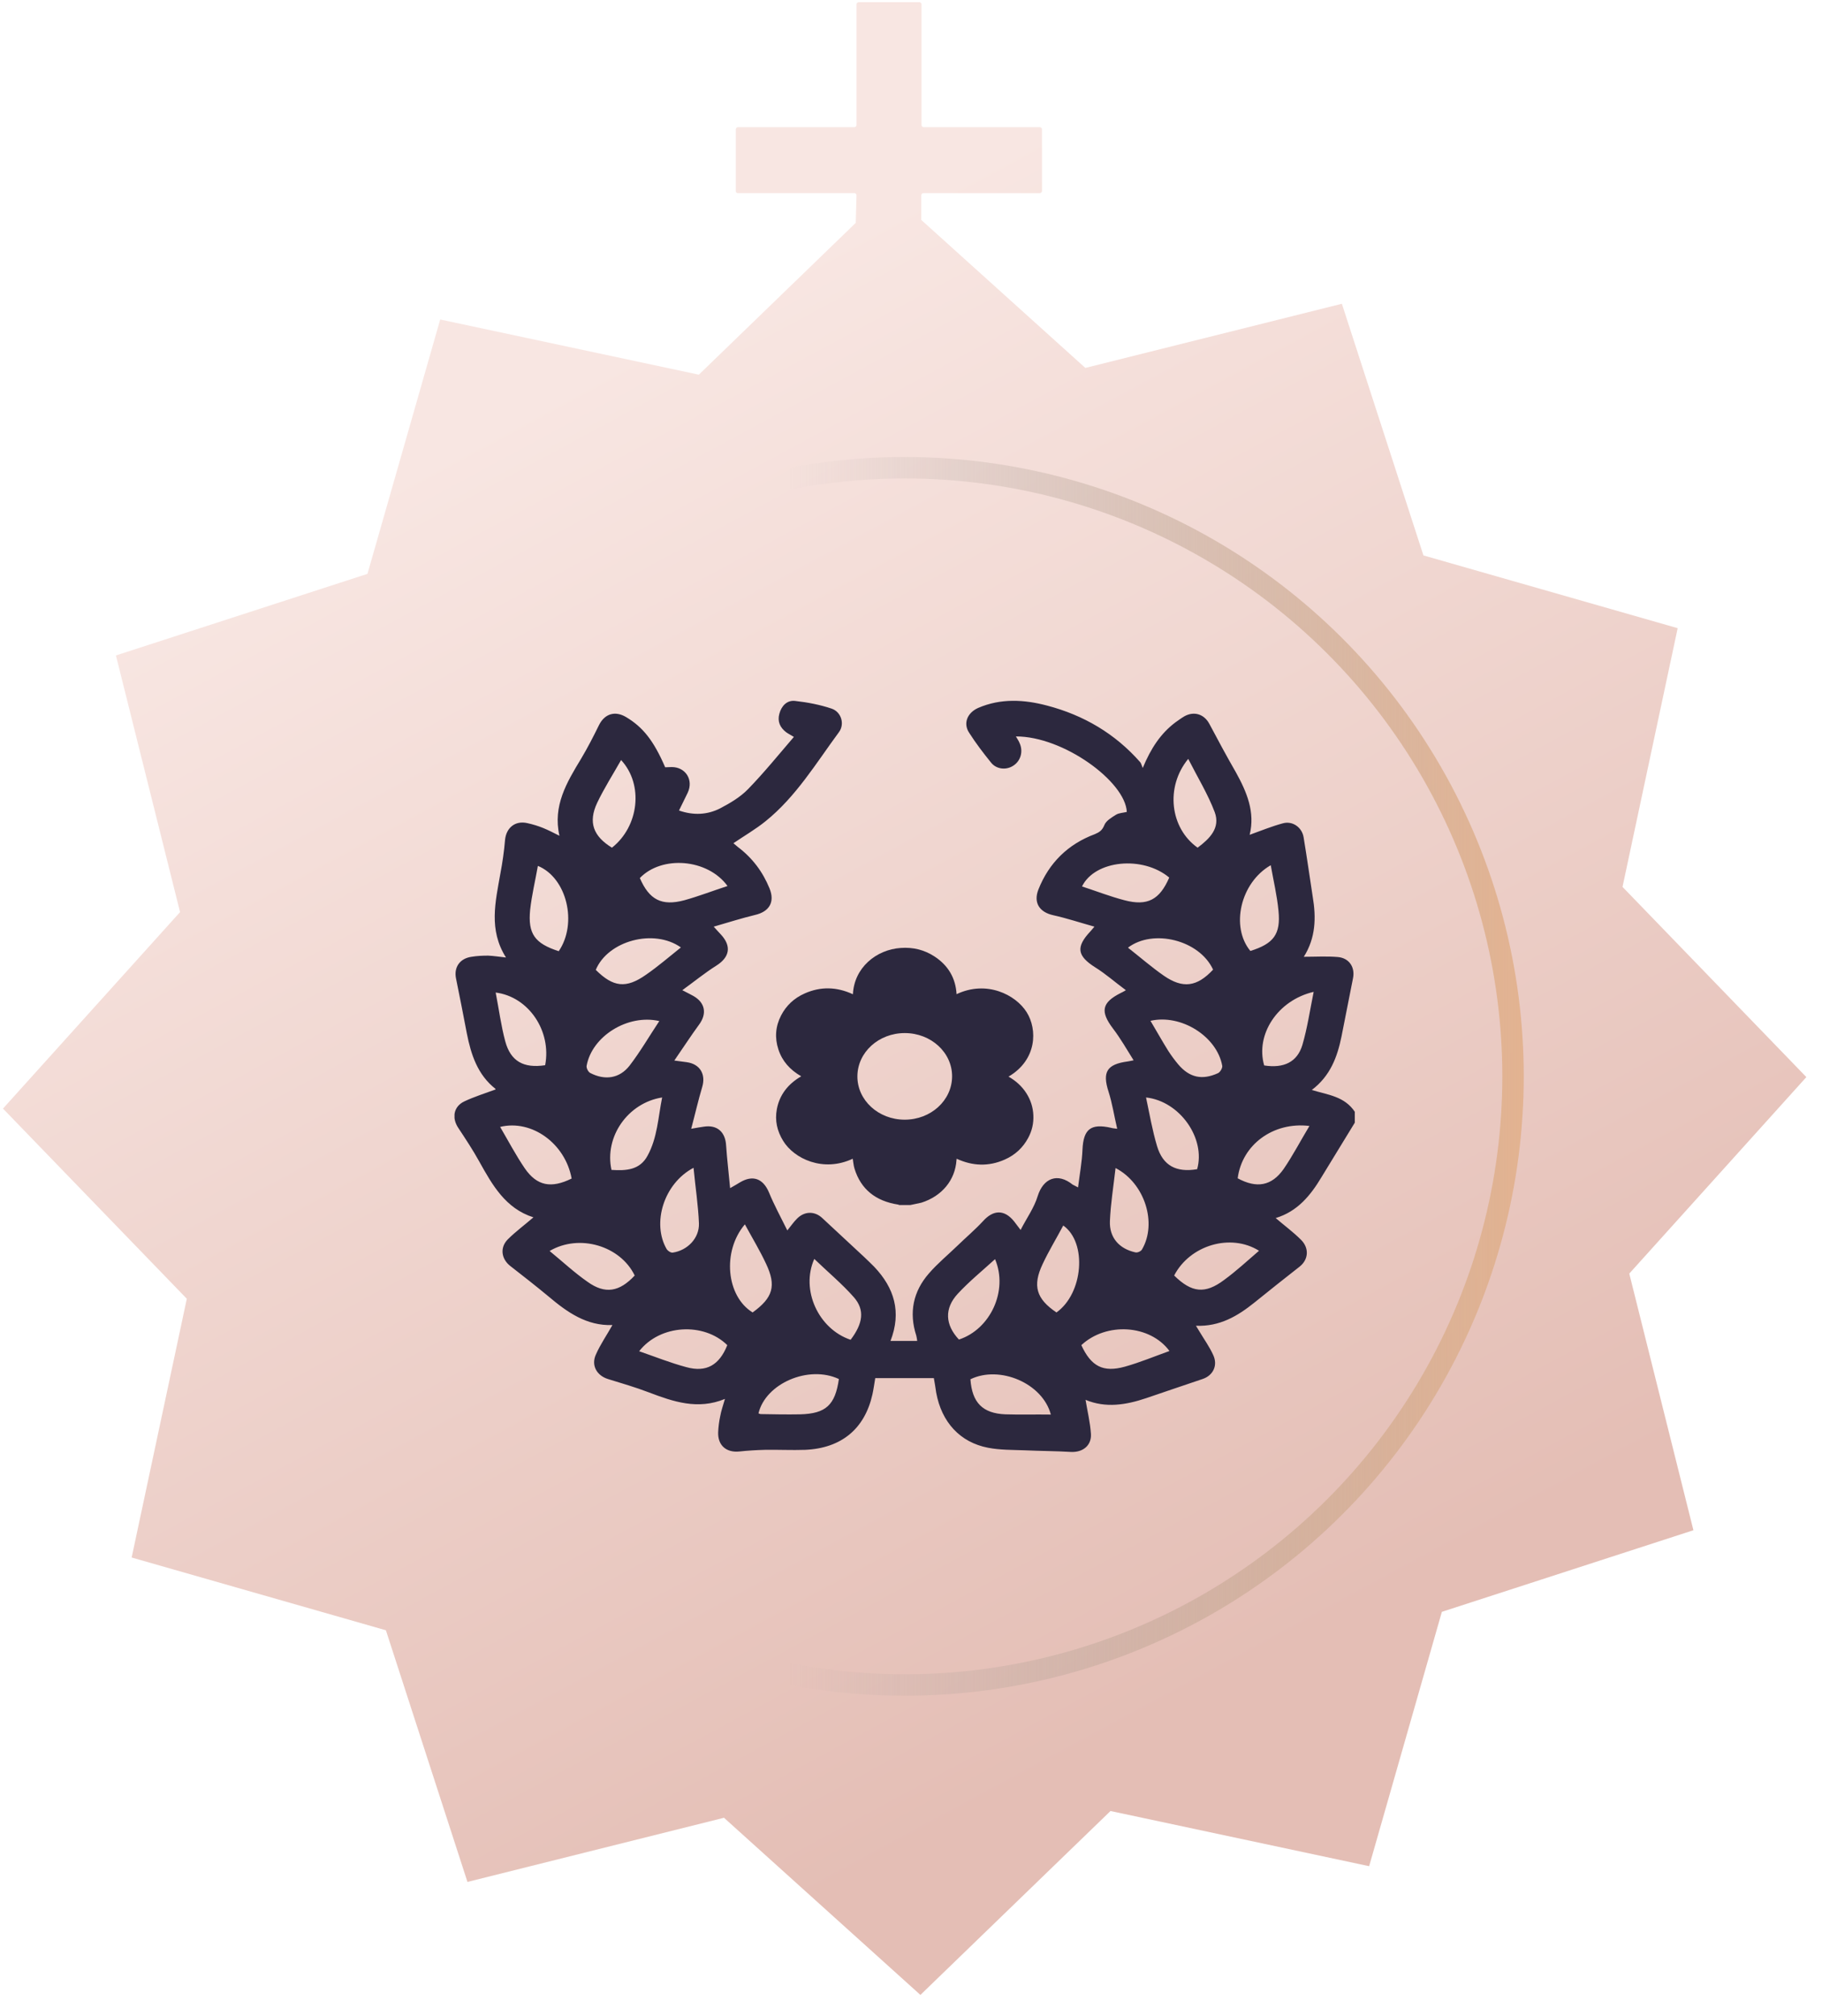 <svg width="85" height="94" viewBox="0 0 85 94" fill="none" xmlns="http://www.w3.org/2000/svg">
<path fill-rule="evenodd" clip-rule="evenodd" d="M39.862 9.005L34.422 9.005C34.374 9.005 34.326 8.968 34.326 8.919V6.029C34.326 5.98 34.374 5.931 34.422 5.931L39.862 5.931C39.91 5.931 39.958 5.882 39.958 5.833V0.2C39.958 0.151 40.006 0.102 40.054 0.102L42.895 0.102C42.943 0.102 42.991 0.151 42.991 0.2V5.833C42.991 5.882 43.039 5.931 43.087 5.931L48.515 5.931C48.563 5.931 48.611 5.98 48.611 6.029V8.907C48.611 8.956 48.563 9.005 48.515 9.005H43.075C43.027 9.005 42.979 9.054 42.979 9.103V10.256L50.633 17.157L62.601 14.165L66.406 25.9L78.267 29.293L75.694 41.358L84.27 50.227L76.009 59.39L79.001 71.358L67.266 75.163L63.873 87.024L51.807 84.451L42.939 93.027L33.776 84.766L21.808 87.758L18.003 76.023L6.142 72.63L8.715 60.564L0.139 51.696L8.4 42.533L5.408 30.565L17.143 26.76L20.536 14.899L32.602 17.472L39.922 10.393L39.958 9.103C39.958 9.054 39.91 9.005 39.862 9.005Z" fill="url(#paint0_linear_350_1897)"/>
<circle cx="42.204" cy="50.193" r="28.382" transform="rotate(90 42.204 50.193)" stroke="url(#paint1_linear_350_1897)"/>
<g clip-path="url(#clip0_350_1897)">
<path d="M61.197 50.828C62.061 50.175 62.389 49.292 62.586 48.322C62.761 47.418 62.947 46.513 63.122 45.609C63.221 45.097 62.936 44.672 62.411 44.628C61.897 44.584 61.383 44.617 60.825 44.617C61.383 43.735 61.405 42.787 61.241 41.817C61.099 40.891 60.968 39.964 60.815 39.038C60.738 38.581 60.3 38.264 59.841 38.395C59.316 38.537 58.813 38.744 58.299 38.929C58.561 37.872 58.168 36.935 57.654 36.009C57.227 35.268 56.822 34.516 56.418 33.753C56.177 33.306 55.718 33.154 55.269 33.394C55.116 33.481 54.974 33.59 54.832 33.688C54.154 34.2 53.694 34.886 53.311 35.813C53.246 35.66 53.235 35.584 53.191 35.54C52.021 34.211 50.555 33.35 48.849 32.903C47.777 32.62 46.694 32.555 45.633 33.012C45.119 33.241 44.922 33.742 45.218 34.178C45.524 34.658 45.874 35.115 46.235 35.562C46.486 35.878 46.946 35.922 47.274 35.704C47.613 35.486 47.744 35.05 47.569 34.658C47.525 34.549 47.46 34.451 47.394 34.342C49.603 34.331 52.502 36.445 52.568 37.861C52.404 37.905 52.207 37.905 52.065 37.992C51.857 38.123 51.594 38.275 51.518 38.482C51.419 38.722 51.288 38.809 51.08 38.897C49.822 39.365 48.936 40.237 48.444 41.479C48.203 42.089 48.488 42.536 49.133 42.678C49.768 42.819 50.391 43.026 51.058 43.212C50.96 43.331 50.916 43.375 50.872 43.429C50.183 44.16 50.249 44.574 51.091 45.108C51.583 45.413 52.021 45.805 52.524 46.175C52.393 46.252 52.338 46.284 52.283 46.306C51.397 46.753 51.321 47.167 51.922 47.962C52.272 48.42 52.557 48.921 52.885 49.444C52.732 49.477 52.666 49.488 52.6 49.499C51.638 49.63 51.419 49.989 51.715 50.905C51.889 51.449 51.977 52.027 52.119 52.637C51.966 52.615 51.9 52.615 51.835 52.593C50.883 52.376 50.544 52.659 50.5 53.607C50.478 54.184 50.369 54.751 50.293 55.372C50.161 55.296 50.096 55.274 50.041 55.241C49.341 54.675 48.674 54.936 48.411 55.775C48.247 56.32 47.897 56.8 47.613 57.355C47.471 57.17 47.394 57.061 47.307 56.952C46.858 56.397 46.344 56.407 45.863 56.941C45.491 57.344 45.075 57.693 44.682 58.075C44.233 58.51 43.741 58.914 43.336 59.382C42.603 60.221 42.396 61.202 42.746 62.281C42.768 62.357 42.779 62.455 42.789 62.531C42.363 62.531 41.958 62.531 41.543 62.531C42.068 61.18 41.718 60.058 40.788 59.077C40.635 58.925 40.482 58.772 40.318 58.619C39.672 58.02 39.016 57.41 38.371 56.81C38.01 56.462 37.518 56.473 37.168 56.843C37.025 56.985 36.916 57.148 36.73 57.377C36.424 56.756 36.118 56.2 35.877 55.612C35.603 54.958 35.122 54.773 34.51 55.143C34.389 55.22 34.269 55.285 34.061 55.405C33.996 54.686 33.919 54.065 33.875 53.422C33.843 52.79 33.46 52.441 32.836 52.539C32.672 52.561 32.497 52.593 32.246 52.637C32.432 51.94 32.574 51.308 32.76 50.687C32.935 50.098 32.661 49.619 32.038 49.532C31.885 49.51 31.721 49.488 31.458 49.455C31.874 48.856 32.224 48.311 32.607 47.788C32.989 47.276 32.902 46.764 32.355 46.448C32.213 46.372 32.071 46.295 31.83 46.175C32.388 45.772 32.88 45.369 33.416 45.031C34.039 44.639 34.138 44.127 33.635 43.582C33.547 43.484 33.449 43.386 33.296 43.212C33.974 43.015 34.597 42.819 35.221 42.667C35.888 42.514 36.161 42.067 35.899 41.425C35.582 40.651 35.1 40.008 34.422 39.496C34.346 39.43 34.269 39.365 34.215 39.321C34.728 38.973 35.254 38.668 35.713 38.297C37.135 37.153 38.075 35.584 39.136 34.145C39.421 33.764 39.246 33.197 38.797 33.045C38.25 32.86 37.671 32.751 37.091 32.685C36.719 32.642 36.457 32.914 36.358 33.285C36.26 33.644 36.391 33.928 36.675 34.145C36.763 34.211 36.861 34.255 37.036 34.364C36.315 35.203 35.636 36.041 34.893 36.804C34.532 37.175 34.05 37.458 33.591 37.698C33.011 37.992 32.366 38.036 31.677 37.796C31.819 37.502 31.95 37.24 32.082 36.968C32.366 36.368 31.983 35.769 31.338 35.769C31.229 35.769 31.13 35.78 31.032 35.78C30.496 34.538 29.993 33.906 29.205 33.437C28.691 33.132 28.21 33.285 27.947 33.808C27.685 34.342 27.411 34.876 27.105 35.388C26.438 36.488 25.782 37.578 26.099 38.973C25.814 38.831 25.585 38.711 25.344 38.613C25.104 38.515 24.852 38.439 24.6 38.384C24.032 38.254 23.616 38.602 23.561 39.169C23.518 39.692 23.441 40.226 23.343 40.738C23.113 42.056 22.785 43.353 23.605 44.65C23.288 44.617 23.036 44.574 22.774 44.563C22.511 44.563 22.26 44.574 21.997 44.617C21.45 44.694 21.166 45.108 21.275 45.631C21.45 46.48 21.614 47.331 21.779 48.191C21.975 49.183 22.282 50.12 23.113 50.774C23.124 50.785 23.113 50.817 23.113 50.806C22.61 50.992 22.118 51.144 21.658 51.362C21.155 51.602 21.068 52.136 21.385 52.604C21.724 53.117 22.063 53.629 22.358 54.163C22.971 55.263 23.583 56.353 24.885 56.767C24.469 57.127 24.053 57.432 23.693 57.791C23.31 58.173 23.386 58.706 23.802 59.033C24.404 59.502 25.005 59.971 25.596 60.461C26.46 61.191 27.368 61.834 28.571 61.79C28.308 62.259 28.013 62.684 27.805 63.152C27.564 63.664 27.838 64.144 28.363 64.307C28.997 64.504 29.643 64.689 30.266 64.928C31.415 65.364 32.552 65.757 33.821 65.234C33.733 65.539 33.646 65.778 33.602 66.029C33.547 66.28 33.514 66.541 33.504 66.792C33.482 67.402 33.886 67.751 34.499 67.685C34.893 67.642 35.286 67.62 35.68 67.609C36.303 67.598 36.938 67.631 37.561 67.609C39.257 67.533 40.34 66.628 40.7 65.027C40.755 64.776 40.788 64.525 40.832 64.264C41.761 64.264 42.658 64.264 43.566 64.264C43.61 64.504 43.643 64.722 43.675 64.939C43.927 66.323 44.791 67.26 46.093 67.511C46.65 67.62 47.23 67.609 47.81 67.631C48.532 67.664 49.254 67.664 49.975 67.707C50.522 67.729 50.927 67.402 50.894 66.868C50.861 66.334 50.73 65.811 50.643 65.277C51.583 65.669 52.524 65.517 53.465 65.201C54.34 64.896 55.215 64.612 56.1 64.307C56.593 64.144 56.822 63.675 56.603 63.196C56.428 62.804 56.166 62.444 55.947 62.074C55.904 61.997 55.86 61.932 55.794 61.823C56.899 61.867 57.73 61.376 58.518 60.744C59.218 60.178 59.918 59.622 60.629 59.066C61.044 58.739 61.088 58.205 60.694 57.813C60.333 57.453 59.918 57.148 59.513 56.8C60.53 56.495 61.143 55.743 61.657 54.882C62.171 54.032 62.696 53.193 63.21 52.343C63.21 52.179 63.21 52.016 63.21 51.853C62.728 51.123 61.952 51.057 61.197 50.828ZM32.355 54.457C32.443 55.372 32.574 56.211 32.607 57.05C32.629 57.748 32.06 58.314 31.382 58.412C31.294 58.423 31.163 58.336 31.108 58.26C30.397 57.05 30.966 55.187 32.355 54.457ZM30.211 53.89C29.85 54.566 29.205 54.599 28.527 54.555C28.188 53.008 29.293 51.428 30.89 51.177C30.703 52.103 30.671 53.051 30.211 53.89ZM30.135 45.456C29.205 46.11 28.604 46.034 27.794 45.227C28.363 43.865 30.507 43.288 31.765 44.181C31.218 44.617 30.703 45.064 30.135 45.456ZM33.941 41.316C33.241 41.544 32.596 41.795 31.928 41.98C30.868 42.264 30.288 41.958 29.85 40.945C30.878 39.877 33.011 40.041 33.941 41.316ZM27.86 37.436C28.188 36.75 28.593 36.118 28.975 35.442C30.036 36.586 29.807 38.537 28.549 39.529C27.674 38.995 27.433 38.341 27.86 37.436ZM27.368 49.695C27.619 48.322 29.282 47.276 30.758 47.614C30.288 48.322 29.872 49.041 29.369 49.695C28.899 50.294 28.221 50.392 27.532 50.033C27.433 49.978 27.346 49.793 27.368 49.695ZM24.732 42.427C24.808 41.74 24.972 41.065 25.093 40.378C26.449 40.934 26.952 43.059 26.066 44.356C24.95 43.996 24.622 43.549 24.732 42.427ZM23.124 46.284C24.666 46.48 25.738 48.082 25.432 49.673C24.425 49.826 23.824 49.488 23.572 48.562C23.375 47.832 23.277 47.069 23.124 46.284ZM24.48 54.479C24.064 53.868 23.715 53.204 23.332 52.55C24.808 52.19 26.372 53.324 26.668 54.958C25.716 55.427 25.049 55.307 24.48 54.479ZM27.411 59.774C26.799 59.349 26.252 58.837 25.64 58.336C27.029 57.519 28.943 58.096 29.61 59.48C28.899 60.243 28.232 60.363 27.411 59.774ZM32.016 63.752C31.283 63.556 30.572 63.272 29.818 63.011C30.791 61.758 32.836 61.649 33.93 62.727C33.558 63.654 32.957 64.013 32.016 63.752ZM34.75 57.094C35.1 57.737 35.45 58.314 35.735 58.925C36.227 59.96 36.063 60.515 35.111 61.202C33.886 60.45 33.678 58.358 34.75 57.094ZM37.332 65.953C36.719 65.964 36.107 65.953 35.494 65.942C35.461 65.942 35.418 65.92 35.385 65.909C35.713 64.514 37.725 63.643 39.136 64.307C38.961 65.528 38.524 65.92 37.332 65.953ZM39.683 62.477C38.185 61.975 37.343 60.156 37.988 58.706C38.622 59.317 39.279 59.862 39.836 60.494C40.35 61.082 40.263 61.714 39.683 62.477ZM61.285 46.252C61.11 47.123 60.989 47.941 60.76 48.725C60.519 49.532 59.885 49.826 58.977 49.684C58.561 48.246 59.6 46.644 61.285 46.252ZM59.283 40.346C59.414 41.087 59.578 41.773 59.644 42.471C59.754 43.571 59.414 44.007 58.332 44.345C57.402 43.222 57.861 41.163 59.283 40.346ZM56.822 50.044C56.078 50.382 55.488 50.251 54.963 49.63C54.799 49.434 54.646 49.227 54.504 49.008C54.219 48.551 53.957 48.082 53.672 47.603C55.094 47.276 56.768 48.322 57.019 49.695C57.041 49.793 56.932 49.989 56.822 50.044ZM55.849 54.522C54.875 54.686 54.252 54.359 53.978 53.444C53.76 52.713 53.629 51.951 53.465 51.177C55.05 51.351 56.254 53.095 55.849 54.522ZM55.433 35.388C55.871 36.249 56.352 37.033 56.669 37.872C56.943 38.613 56.428 39.114 55.871 39.529C54.591 38.624 54.35 36.706 55.433 35.388ZM52.458 41.98C51.791 41.806 51.146 41.555 50.478 41.337C51.08 40.106 53.311 39.888 54.547 40.923C54.099 41.958 53.53 42.264 52.458 41.98ZM52.622 44.192C53.793 43.299 55.958 43.833 56.593 45.217C55.838 46.023 55.182 46.11 54.296 45.5C53.716 45.097 53.18 44.628 52.622 44.192ZM51.78 56.941C51.813 56.135 51.944 55.34 52.043 54.468C53.41 55.176 53.989 57.039 53.279 58.26C53.235 58.347 53.071 58.423 52.972 58.401C52.218 58.238 51.747 57.715 51.78 56.941ZM44.682 60.33C45.207 59.764 45.808 59.273 46.421 58.717C47.044 60.188 46.202 61.986 44.736 62.466C44.091 61.779 44.047 61.017 44.682 60.33ZM46.902 65.953C45.841 65.909 45.349 65.408 45.272 64.318C46.639 63.654 48.641 64.504 49.024 65.964C48.291 65.953 47.591 65.975 46.902 65.953ZM49.286 61.202C48.346 60.57 48.16 59.96 48.641 58.946C48.925 58.336 49.286 57.748 49.603 57.148C50.73 57.944 50.533 60.319 49.286 61.202ZM52.48 63.73C51.463 64.013 50.905 63.719 50.446 62.727C51.616 61.638 53.65 61.769 54.558 63C53.858 63.25 53.18 63.534 52.48 63.73ZM57.107 59.687C56.221 60.352 55.597 60.287 54.777 59.48C55.51 58.064 57.413 57.497 58.736 58.325C58.19 58.794 57.675 59.273 57.107 59.687ZM59.885 54.511C59.327 55.307 58.627 55.427 57.741 54.947C57.938 53.389 59.393 52.299 61.088 52.506C60.661 53.215 60.311 53.89 59.885 54.511Z" fill="#2C283E"/>
<g clip-path="url(#clip1_350_1897)">
<path d="M42.463 56.194C42.294 56.194 42.122 56.194 41.953 56.194C41.933 56.186 41.917 56.175 41.897 56.172C40.835 56.006 40.16 55.447 39.866 54.501C39.818 54.351 39.81 54.192 39.782 54.034C38.403 54.682 37.044 54.034 36.534 53.199C36.252 52.739 36.144 52.25 36.24 51.731C36.361 51.069 36.747 50.558 37.378 50.19C36.847 49.885 36.489 49.476 36.313 48.935C36.136 48.395 36.176 47.861 36.441 47.35C36.678 46.894 37.04 46.548 37.539 46.327C38.291 45.992 39.042 46.018 39.79 46.364C39.85 45.124 40.876 44.282 42.021 44.205C42.584 44.164 43.107 44.289 43.573 44.587C44.24 45.014 44.582 45.614 44.626 46.36C46.029 45.698 47.38 46.383 47.895 47.199C48.405 48.008 48.381 49.425 47.05 50.205C47.396 50.403 47.673 50.654 47.879 50.974C48.084 51.294 48.192 51.636 48.208 52.007C48.224 52.379 48.148 52.728 47.967 53.063C47.726 53.512 47.364 53.858 46.869 54.075C46.122 54.406 45.37 54.376 44.63 54.034C44.626 54.064 44.622 54.082 44.622 54.097C44.562 55.028 43.947 55.778 42.986 56.083C42.813 56.127 42.636 56.153 42.463 56.194ZM42.206 52.213C43.424 52.213 44.409 51.319 44.417 50.201C44.425 49.083 43.436 48.174 42.21 48.174C40.992 48.174 40.007 49.068 39.999 50.186C39.991 51.305 40.98 52.213 42.206 52.213Z" fill="#2C283E"/>
</g>
</g>
<defs>
<linearGradient id="paint0_linear_350_1897" x1="-2.731" y1="33.599" x2="29.504" y2="93.371" gradientUnits="userSpaceOnUse">
<stop stop-color="#F8E6E2"/>
<stop offset="1" stop-color="#E4BEB5"/>
</linearGradient>
<linearGradient id="paint1_linear_350_1897" x1="42.204" y1="18.059" x2="42.204" y2="55.61" gradientUnits="userSpaceOnUse">
<stop stop-color="#E9B38B"/>
<stop offset="1" stop-color="#979797" stop-opacity="0"/>
</linearGradient>
<clipPath id="clip0_350_1897">
<rect width="42" height="42" fill="white" transform="translate(21.204 29.193)"/>
</clipPath>
<clipPath id="clip1_350_1897">
<rect width="12" height="12" fill="white" transform="translate(36.204 44.193)"/>
</clipPath>
</defs>
</svg>
